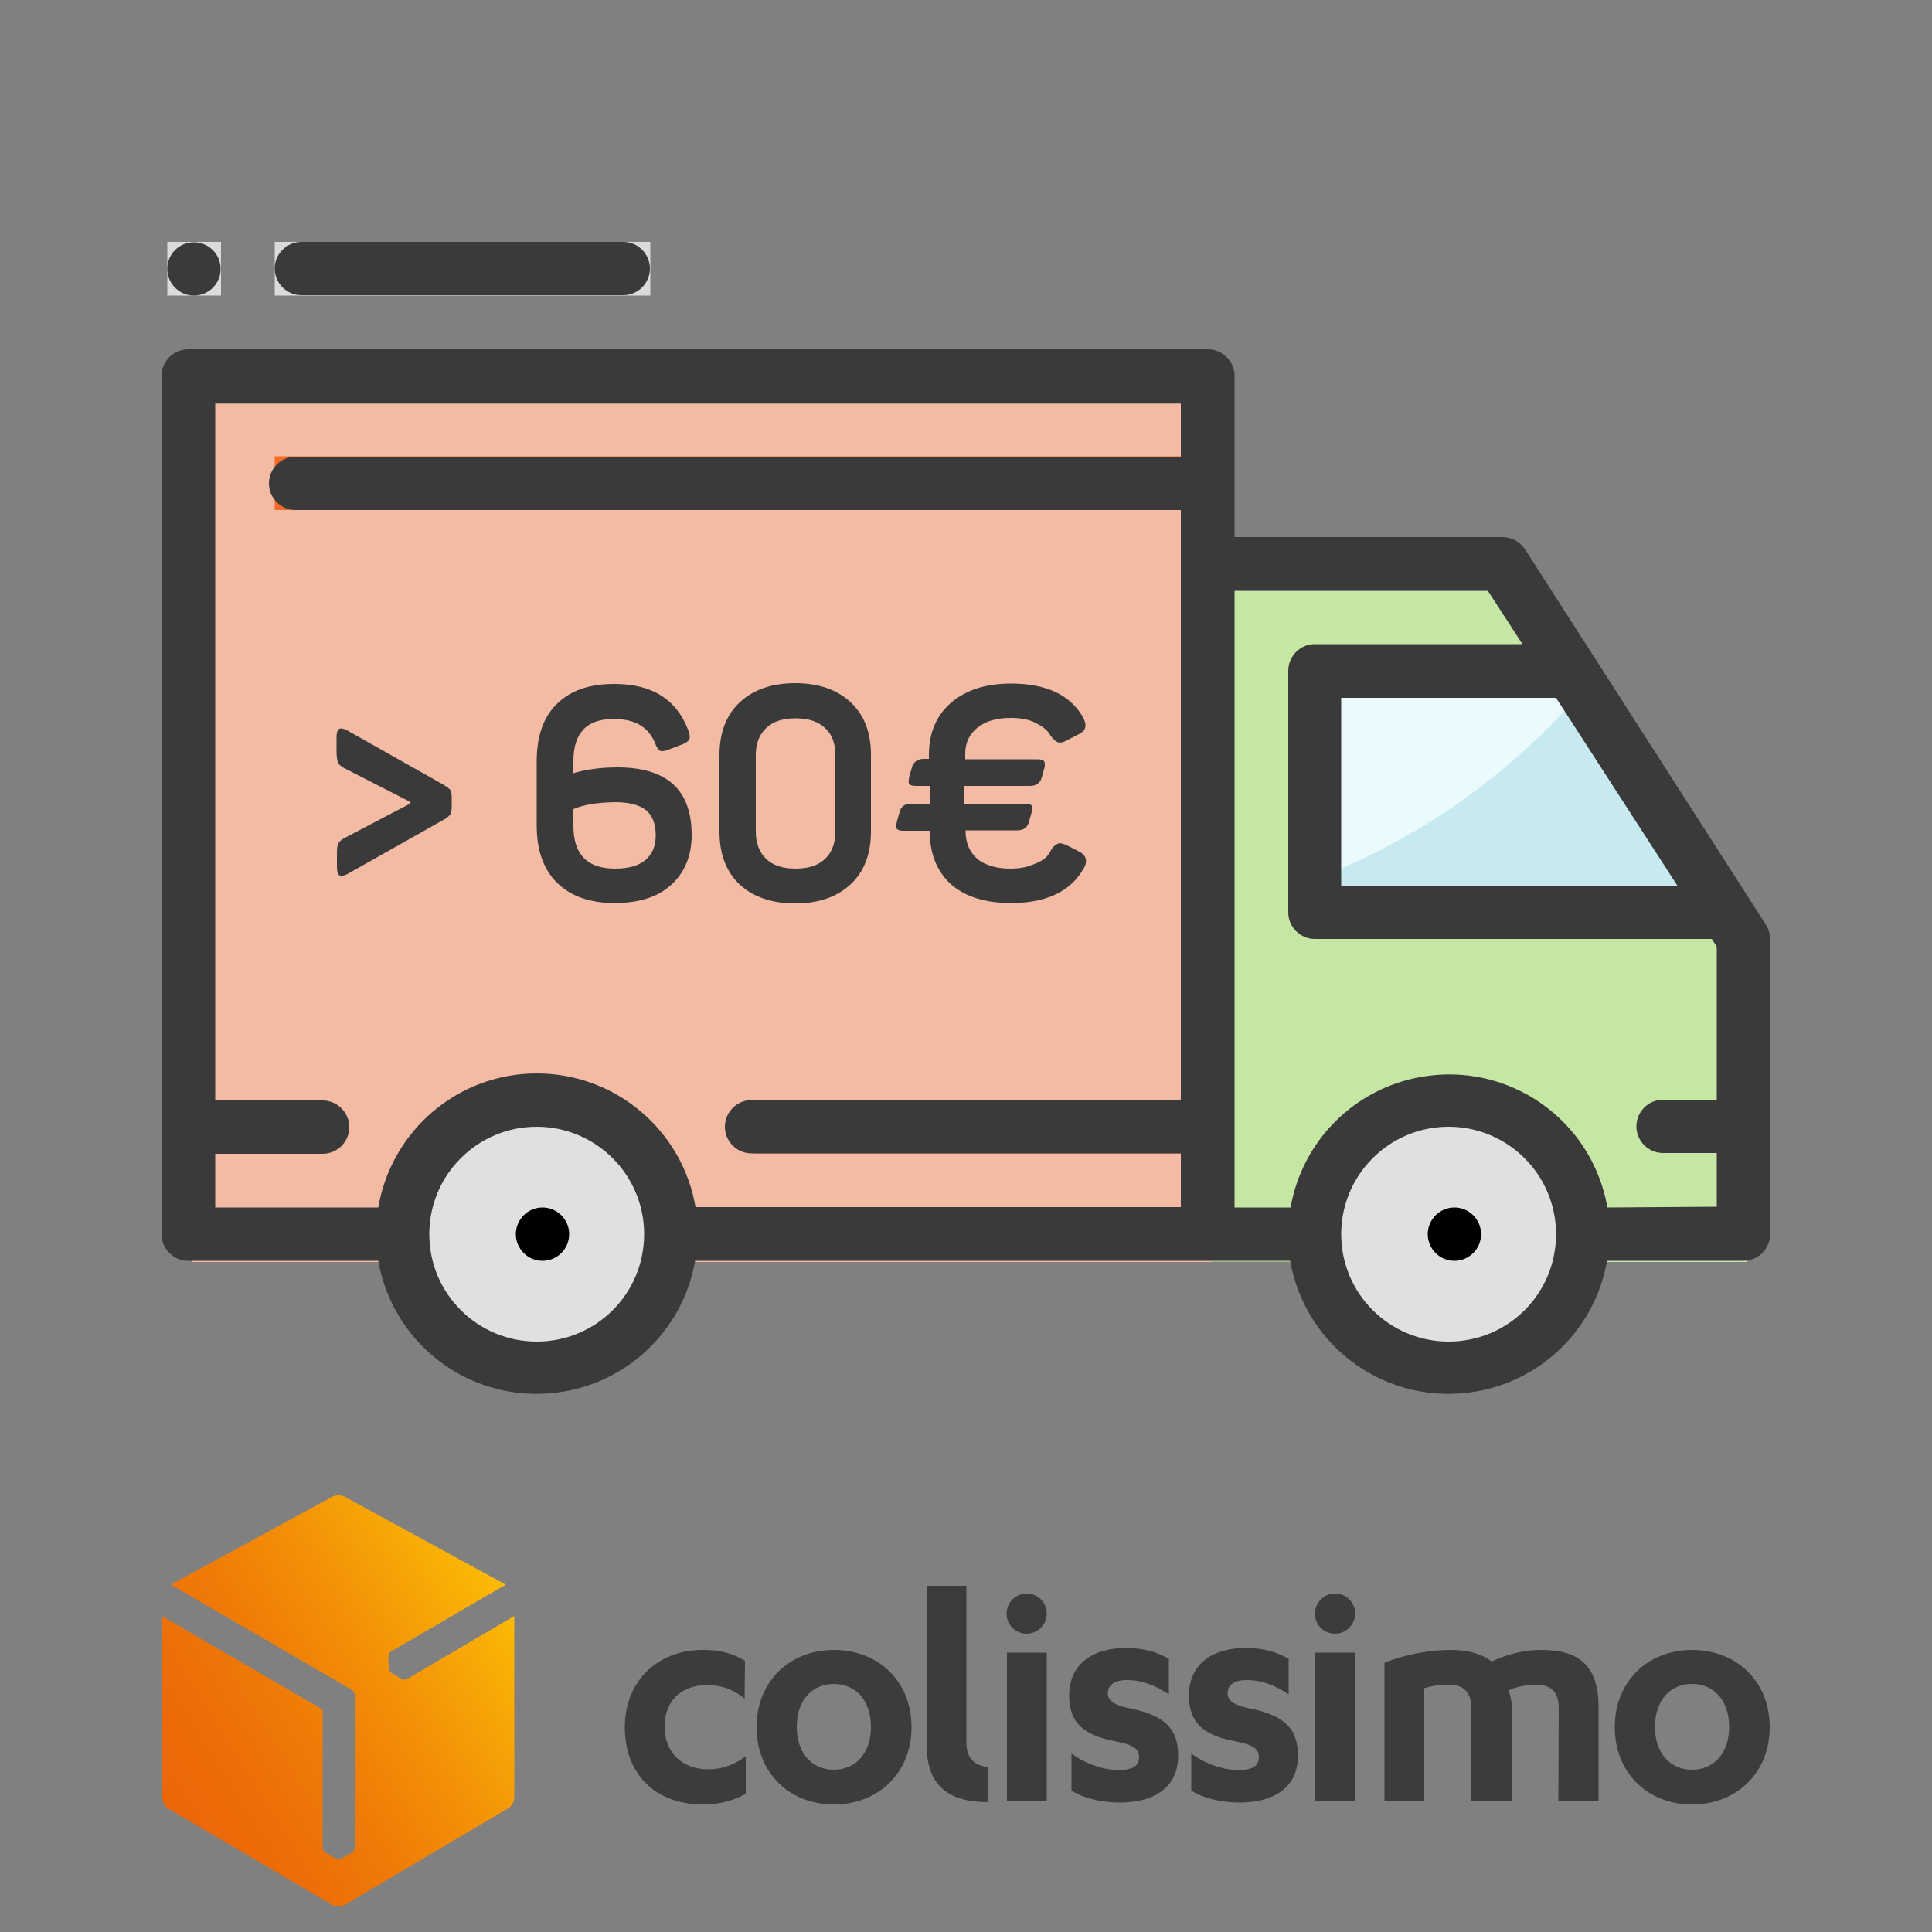 <svg xmlns="http://www.w3.org/2000/svg" xmlns:xlink="http://www.w3.org/1999/xlink" id="R&#xE9;teg_1" x="0px" y="0px" viewBox="0 0 500 500" style="enable-background:new 0 0 500 500;" xml:space="preserve"><rect x="0" y="0" width="500" height="500" fill="#808080" stroke="none"/><style type="text/css">	.st0{fill:#C5E7A3;}	.st1{fill:#F3BBA4;}	.st2{fill:#F46B27;}	.st3{fill:#DBDBDB;}	.st4{fill:#E0E0E0;}	.st5{fill:#EAFAFD;}	.st6{fill:#C6EAEF;}	.st7{fill:#3A3A3A;}	.st8{fill:url(#SVGID_1_);}	.st9{fill:#3C3C3B;}</style><path class="st0" d="M410.5,326.6h41.6v-76.4L389.7,153h-76.4v173.5h27.8"></path><path class="st1" d="M105.1,326.6H49.6V104.5h263.8v222.1H174.5"></path><path class="st2" d="M314,284.7H196c-3.8,0-6.9,3.1-6.9,6.9c0,3.8,3.1,6.9,6.9,6.9h118V284.7z"></path><path class="st3" d="M452.8,284.7H432c-3.8,0-6.9,3.1-6.9,6.9c0,3.8,3.1,6.9,6.9,6.9h20.8V284.7z"></path><path class="st2" d="M314,118.1H71.1V132H314V118.1z"></path><path class="st4" d="M140.5,354.1c19.2,0,34.7-15.5,34.7-34.7s-15.5-34.7-34.7-34.7c-19.2,0-34.7,15.5-34.7,34.7 S121.3,354.1,140.5,354.1z"></path><path class="st4" d="M376.5,354.1c19.2,0,34.7-15.5,34.7-34.7s-15.5-34.7-34.7-34.7c-19.2,0-34.7,15.5-34.7,34.7 S357.3,354.1,376.5,354.1z"></path><path class="st3" d="M133.5,319.4c0,3.8,3.1,6.9,6.9,6.9s6.9-3.1,6.9-6.9s-3.1-6.9-6.9-6.9S133.5,315.6,133.5,319.4z"></path><path class="st3" d="M369.5,319.4c0,3.8,3.1,6.9,6.9,6.9c3.8,0,6.9-3.1,6.9-6.9s-3.1-6.9-6.9-6.9 C372.6,312.5,369.5,315.6,369.5,319.4z"></path><path class="st3" d="M168.2,62.6H71.1v13.9h97.2V62.6z"></path><path class="st3" d="M57.2,62.6H43.3v13.9h13.9V62.6z"></path><path class="st5" d="M408.2,173.7h-66.4v62.5h106.6L408.2,173.7z"></path><path class="st6" d="M448.4,236.1l-37.7-58.7c-18.5,22-42.2,39-68.9,49.6v9L448.4,236.1L448.4,236.1z"></path><path class="st7" d="M394.7,142.2c-1.3-2-3.5-3.2-5.8-3.2h-69.4V97.3c0-3.8-3.1-6.9-6.9-6.9H48.7c-3.8,0-6.9,3.1-6.9,6.9v222.1 c0,3.8,3.1,6.9,6.9,6.9h49.2c4,22.7,25.5,37.8,48.2,33.8c17.3-3,30.8-16.6,33.8-33.8h154c4,22.7,25.5,37.8,48.2,33.8 c17.3-3,30.8-16.6,33.8-33.8h35.3c3.8,0,6.9-3.1,6.9-6.9v-76.4c0-1.3-0.4-2.6-1.1-3.7L394.7,142.2z M402.7,180.6l31.4,48.6h-87 v-48.6H402.7z M138.9,347.2c-15.3,0-27.8-12.4-27.8-27.8c0-15.3,12.4-27.8,27.8-27.8c15.3,0,27.8,12.4,27.8,27.8 C166.7,334.8,154.3,347.2,138.9,347.2z M138.9,277.8c-20.3,0-37.6,14.7-41,34.7H55.7v-13.9h27.8c3.8,0,6.9-3.1,6.9-6.9 c0-3.8-3.1-6.9-6.9-6.9H55.7V104.3h249.9v13.9H76.5c-3.8,0-6.9,3.1-6.9,6.9c0,3.8,3.1,6.9,6.9,6.9h229.1v152.7H194.5 c-3.8,0-6.9,3.1-6.9,6.9c0,3.8,3.1,6.9,6.9,6.9h111.1v13.9H180C176.6,292.5,159.3,277.8,138.9,277.8z M374.9,347.2 c-15.3,0-27.8-12.4-27.8-27.8c0-15.3,12.4-27.8,27.8-27.8c15.3,0,27.8,12.4,27.8,27.8C402.7,334.8,390.3,347.2,374.9,347.2z  M416,312.5c-4-22.7-25.5-37.8-48.2-33.8c-17.3,3-30.8,16.6-33.8,33.8h-14.5V152.8H385l9,13.9h-53.7c-3.8,0-6.9,3.1-6.9,6.9v62.5 c0,3.8,3.1,6.9,6.9,6.9H443l1.3,2v39.6h-13.9c-3.8,0-6.9,3.1-6.9,6.9c0,3.8,3.1,6.9,6.9,6.9h13.9v13.9L416,312.5z"></path><path d="M133.5,319.4c0,3.8,3.1,6.9,6.9,6.9c3.8,0,6.9-3.1,6.9-6.9c0-3.8-3.1-6.9-6.9-6.9C136.6,312.5,133.5,315.6,133.5,319.4z"></path><path d="M369.5,319.4c0,3.8,3.1,6.9,6.9,6.9c3.8,0,6.9-3.1,6.9-6.9c0-3.8-3.1-6.9-6.9-6.9C372.6,312.5,369.5,315.6,369.5,319.4z"></path><path class="st7" d="M161.3,62.6H78c-3.8,0-6.9,3.1-6.9,6.9c0,3.8,3.1,6.9,6.9,6.9h83.3c3.8,0,6.9-3.1,6.9-6.9 C168.2,65.7,165.1,62.6,161.3,62.6z"></path><path class="st7" d="M43.3,69.6c0,3.8,3.1,6.9,6.9,6.9s6.9-3.1,6.9-6.9c0-3.8-3.1-6.9-6.9-6.9S43.3,65.7,43.3,69.6z"></path><g>			<linearGradient id="SVGID_1_" gradientUnits="userSpaceOnUse" x1="43.06" y1="35.053" x2="130.878" y2="89.567" gradientTransform="matrix(1 0 0 -1 0 502)">		<stop offset="0" style="stop-color:#EC6608"></stop>		<stop offset="0.168" style="stop-color:#ED6C07"></stop>		<stop offset="0.388" style="stop-color:#EF7A07"></stop>		<stop offset="0.636" style="stop-color:#F39107"></stop>		<stop offset="0.903" style="stop-color:#F9AF06"></stop>		<stop offset="1" style="stop-color:#FBBA07"></stop>	</linearGradient>	<path class="st8" d="M105.4,434.5c-0.4,0.3-1.1,0.2-1.5,0l-2.5-1.5c-0.2-0.1-0.4-0.3-0.5-0.6c0,0,0,0,0,0c-0.2-0.3-0.3-0.5-0.3-0.8  l-0.1-2.9c0-0.5,0.3-1.1,0.7-1.3l29.7-17.3l-41.6-22.7c-0.5-0.3-1.1-0.4-1.7-0.4s-1.2,0.1-1.7,0.4l-41.7,22.7L91,437.3  c0.4,0.2,0.8,0.8,0.8,1.3v39.6c0,0.5-0.4,1.1-0.8,1.3l-2.5,1.4c-0.2,0.1-0.5,0.2-0.8,0.2c0,0,0,0-0.1,0c-0.3,0-0.6-0.1-0.8-0.2  l-2.5-1.4c-0.4-0.2-0.8-0.8-0.8-1.3v-35.3c0-0.3-0.2-0.6-0.4-0.7L42,418.3v46.9c0,1.1,0.7,2.3,1.6,2.9L86,493  c0.5,0.3,1.1,0.4,1.6,0.4c0.6,0,1.2-0.1,1.6-0.4l42.3-25c0.9-0.5,1.6-1.8,1.6-2.9v-46.9L105.4,434.5z"></path>	<g>		<path class="st9" d="M192.8,429.8c-3.3-2-6.5-2.8-10.9-2.8c-11.7,0-20.2,8-20.2,20.1c0,12,7.9,19.9,20.2,19.9   c3.9,0,7.7-0.8,11.1-2.8v-9.7c-2.9,2.2-6.1,3.4-9.7,3.4c-6.9,0-11.3-4.5-11.3-11c0-6.9,4.5-10.8,10.9-10.8c3.5,0,6.6,0.9,9.8,3.5   L192.8,429.8L192.8,429.8z"></path>		<path class="st9" d="M255.8,457.3L255.8,457.3c-3.8-0.3-5.7-2.5-5.7-6.4v-40.5h-10.3v41.1c0,11.2,6.3,14.9,16,14.9L255.8,457.3   L255.8,457.3z"></path>		<path class="st9" d="M215.8,427c-11.4,0-20,8.1-20,20c0,11.9,8.6,20,20,20c11.4,0,20.1-8.1,20.1-20C235.9,435,227.2,427,215.8,427   z M215.8,458c-5.6,0-9.6-4.2-9.6-11.1c0-6.9,4-11.1,9.6-11.1s9.6,4.2,9.6,11.1C225.4,453.8,221.4,458,215.8,458z"></path>		<path class="st9" d="M277.3,463.4c3.1,2,7.8,3.1,12.4,3.1c8.9,0,15.2-3.8,15.2-12.1c0-6.9-3.3-10.6-13.2-12.4   c-3.6-0.9-5-1.9-5-3.9c0-1.8,1.5-3.3,4.9-3.3c3.9,0,7.3,1.3,10.9,3.7v-9.2c-3.3-1.9-6.7-2.8-11.2-2.8c-8.2,0-14.6,3.9-14.6,12.3   c0,6.9,3.6,10.4,12.3,11.9c4.2,0.9,5.8,1.8,5.8,4.1c0,2.4-2.1,3.3-5.3,3.3c-3.8,0-8.6-1.6-12.2-4.3L277.3,463.4L277.3,463.4z"></path>		<polygon class="st9" points="260.6,466.1 270.9,466.1 270.9,462.8 270.9,427.7 260.6,427.7   "></polygon>		<path class="st9" d="M265.7,412.4c-2.8,0-5.2,2.3-5.2,5.2s2.3,5.2,5.2,5.2c2.8,0,5.2-2.3,5.2-5.2   C270.9,414.7,268.6,412.4,265.7,412.4"></path>		<path class="st9" d="M437.9,427c-11.4,0-20,8.1-20,20c0,11.9,8.6,20,20,20c11.4,0,20.1-8.1,20.1-20C458,435,449.3,427,437.9,427z    M437.9,458c-5.6,0-9.6-4.2-9.6-11.1c0-6.9,4-11.1,9.6-11.1s9.6,4.2,9.6,11.1C447.5,453.8,443.5,458,437.9,458z"></path>		<path class="st9" d="M308.3,463.4c3.1,2,7.8,3.1,12.4,3.1c8.9,0,15.2-3.8,15.2-12.1c0-6.9-3.3-10.6-13.2-12.4   c-3.6-0.9-5-1.9-5-3.9c0-1.8,1.5-3.3,4.9-3.3c3.9,0,7.3,1.3,10.9,3.7v-9.2c-3.3-1.9-6.7-2.8-11.2-2.8c-8.2,0-14.6,3.9-14.6,12.3   c0,6.9,3.6,10.4,12.3,11.9c4.2,0.9,5.8,1.8,5.8,4.1c0,2.4-2.1,3.3-5.3,3.3c-3.8,0-8.6-1.6-12.2-4.3L308.3,463.4L308.3,463.4z"></path>		<polygon class="st9" points="340.4,466.1 350.7,466.1 350.7,462.8 350.7,427.7 340.4,427.7   "></polygon>		<path class="st9" d="M345.5,412.4c-2.8,0-5.2,2.3-5.2,5.2s2.3,5.2,5.2,5.2c2.8,0,5.2-2.3,5.2-5.2   C350.7,414.7,348.4,412.4,345.5,412.4"></path>		<path class="st9" d="M403.4,442.1c0-4-1.8-6.1-5.8-6.1c-2.7,0-5.5,0.6-7.2,1.5c0.3,0.9,0.8,2.1,0.8,3.9V466h-10.4v-23.9   c0-4-1.9-6.1-5.8-6.1c-2.5,0-4.4,0.3-6.4,0.9V466h-10.3v-35.7c5.3-2.1,11.6-3.3,17.2-3.3c4.5,0,8.2,1.1,10.5,3   c3.4-1.5,7.4-3,12.9-3c9.1,0,14.8,3.5,14.8,14.7v24.3h-10.4L403.4,442.1L403.4,442.1z"></path>	</g></g><g>	<path class="st7" d="M87.1,194.6v-3.7c0-1.2,0.2-1.9,0.6-2.2c0.4-0.3,1.1-0.2,2.1,0.3l25,14.1c0.8,0.5,1.4,0.9,1.7,1.3  c0.3,0.4,0.4,1.1,0.4,1.9v2.5c0,0.9-0.1,1.5-0.4,2c-0.3,0.4-0.8,0.9-1.6,1.3l-25,14.1c-1,0.5-1.7,0.6-2.1,0.3  c-0.4-0.3-0.6-1-0.6-2.3v-3.3c0-1.3,0.1-2.2,0.4-2.7c0.3-0.5,0.9-1,1.9-1.5l16.6-8.7v-0.5l-16.6-8.5c-1-0.5-1.7-1-2-1.5  C87.3,196.9,87.1,196,87.1,194.6z"></path>	<path class="st7" d="M148.4,196.9v3.2c3.4-1,7.2-1.5,11.4-1.5c12.8,0,19.2,5.8,19.2,17.5c0,5.4-1.8,9.7-5.3,12.9  c-3.5,3.2-8.4,4.7-14.7,4.7c-6.4,0-11.4-1.8-14.9-5.3c-3.5-3.5-5.2-8.4-5.2-14.8V197c0-6.4,1.7-11.4,5.2-14.8  c3.5-3.5,8.4-5.2,14.9-5.2c9.9,0,16.2,4.1,19.2,12.2c0.3,0.9,0.4,1.6,0.2,2.1s-0.8,0.9-1.7,1.3l-3.9,1.5c-0.9,0.3-1.5,0.4-2,0.2  c-0.4-0.2-0.8-0.8-1.2-1.8c-1.7-4.3-5.2-6.4-10.5-6.4C152,185.9,148.4,189.6,148.4,196.9z M148.4,209.4v4.4c0,7.3,3.6,11,10.7,11  c3.5,0,6.1-0.7,7.9-2.2c1.8-1.5,2.7-3.6,2.7-6.4c0-2.9-0.8-5.1-2.5-6.5c-1.7-1.4-4.4-2.1-8.1-2.1  C154.4,207.7,150.8,208.3,148.4,209.4z"></path>	<path class="st7" d="M186.2,215.2v-19.8c0-5.7,1.7-10.3,5.2-13.6c3.5-3.3,8.3-5,14.4-5c6.1,0,10.9,1.7,14.4,5  c3.5,3.3,5.2,7.8,5.2,13.6v19.8c0,5.7-1.7,10.3-5.2,13.6c-3.5,3.3-8.3,5-14.4,5c-6.2,0-11-1.7-14.5-5  C187.9,225.5,186.2,221,186.2,215.2z M216.2,215.2v-19.8c0-3-0.9-5.4-2.7-7c-1.8-1.7-4.3-2.5-7.6-2.5c-3.3,0-5.8,0.8-7.6,2.5  c-1.8,1.7-2.7,4-2.7,7v19.8c0,3,0.9,5.4,2.7,7.1c1.8,1.7,4.3,2.5,7.6,2.5c3.3,0,5.8-0.8,7.6-2.5  C215.3,220.6,216.2,218.2,216.2,215.2z"></path>	<path class="st7" d="M240.4,196.5v-1.1c0-5.7,1.9-10.2,5.7-13.5c3.8-3.3,9-5,15.5-5c9.1,0,15.3,2.9,18.6,8.6c1.2,2.1,0.9,3.6-1,4.5  l-2.9,1.5c-1,0.6-1.9,0.8-2.5,0.6c-0.6-0.2-1.2-0.7-1.9-1.7c-0.7-1.4-2.3-2.6-4.5-3.6c-1.6-0.7-3.6-1-5.8-1c-3.6,0-6.5,0.8-8.6,2.5  c-2.1,1.6-3.2,3.9-3.2,6.8v1.4h18.7c0.9,0,1.5,0.2,1.7,0.5c0.2,0.3,0.3,0.9,0.1,1.7l-0.7,2.5c-0.4,1.5-1.5,2.2-3,2.2h-17.1v4.6  h15.8c0.9,0,1.5,0.2,1.7,0.5c0.2,0.3,0.2,0.9,0,1.7l-0.7,2.5c-0.4,1.5-1.5,2.2-3,2.2h-13.4v0.9c0.2,2.9,1.3,5.1,3.3,6.7  c2,1.5,4.8,2.3,8.4,2.3c2,0,3.9-0.3,5.6-1c1.7-0.6,2.9-1.3,3.6-2c0.6-0.7,1-1.3,1.2-1.8c0.6-1,1.3-1.5,1.9-1.7  c0.6-0.2,1.4,0.1,2.5,0.6l2.9,1.5c1.9,1,2.3,2.6,1,4.6c-3.4,5.8-9.6,8.7-18.6,8.7c-6.5,0-11.6-1.5-15.3-4.6  c-3.6-3.1-5.6-7.5-5.8-13.3V215h-6.8c-0.9,0-1.5-0.2-1.7-0.5c-0.2-0.3-0.2-0.9,0-1.8l0.7-2.5c0.3-1.4,1.3-2.2,3-2.2h4.8v-4.6h-3.6  c-0.9,0-1.5-0.2-1.7-0.5c-0.2-0.3-0.2-0.9,0-1.8l0.7-2.5c0.4-1.4,1.5-2.2,3-2.2H240.4z"></path></g></svg>